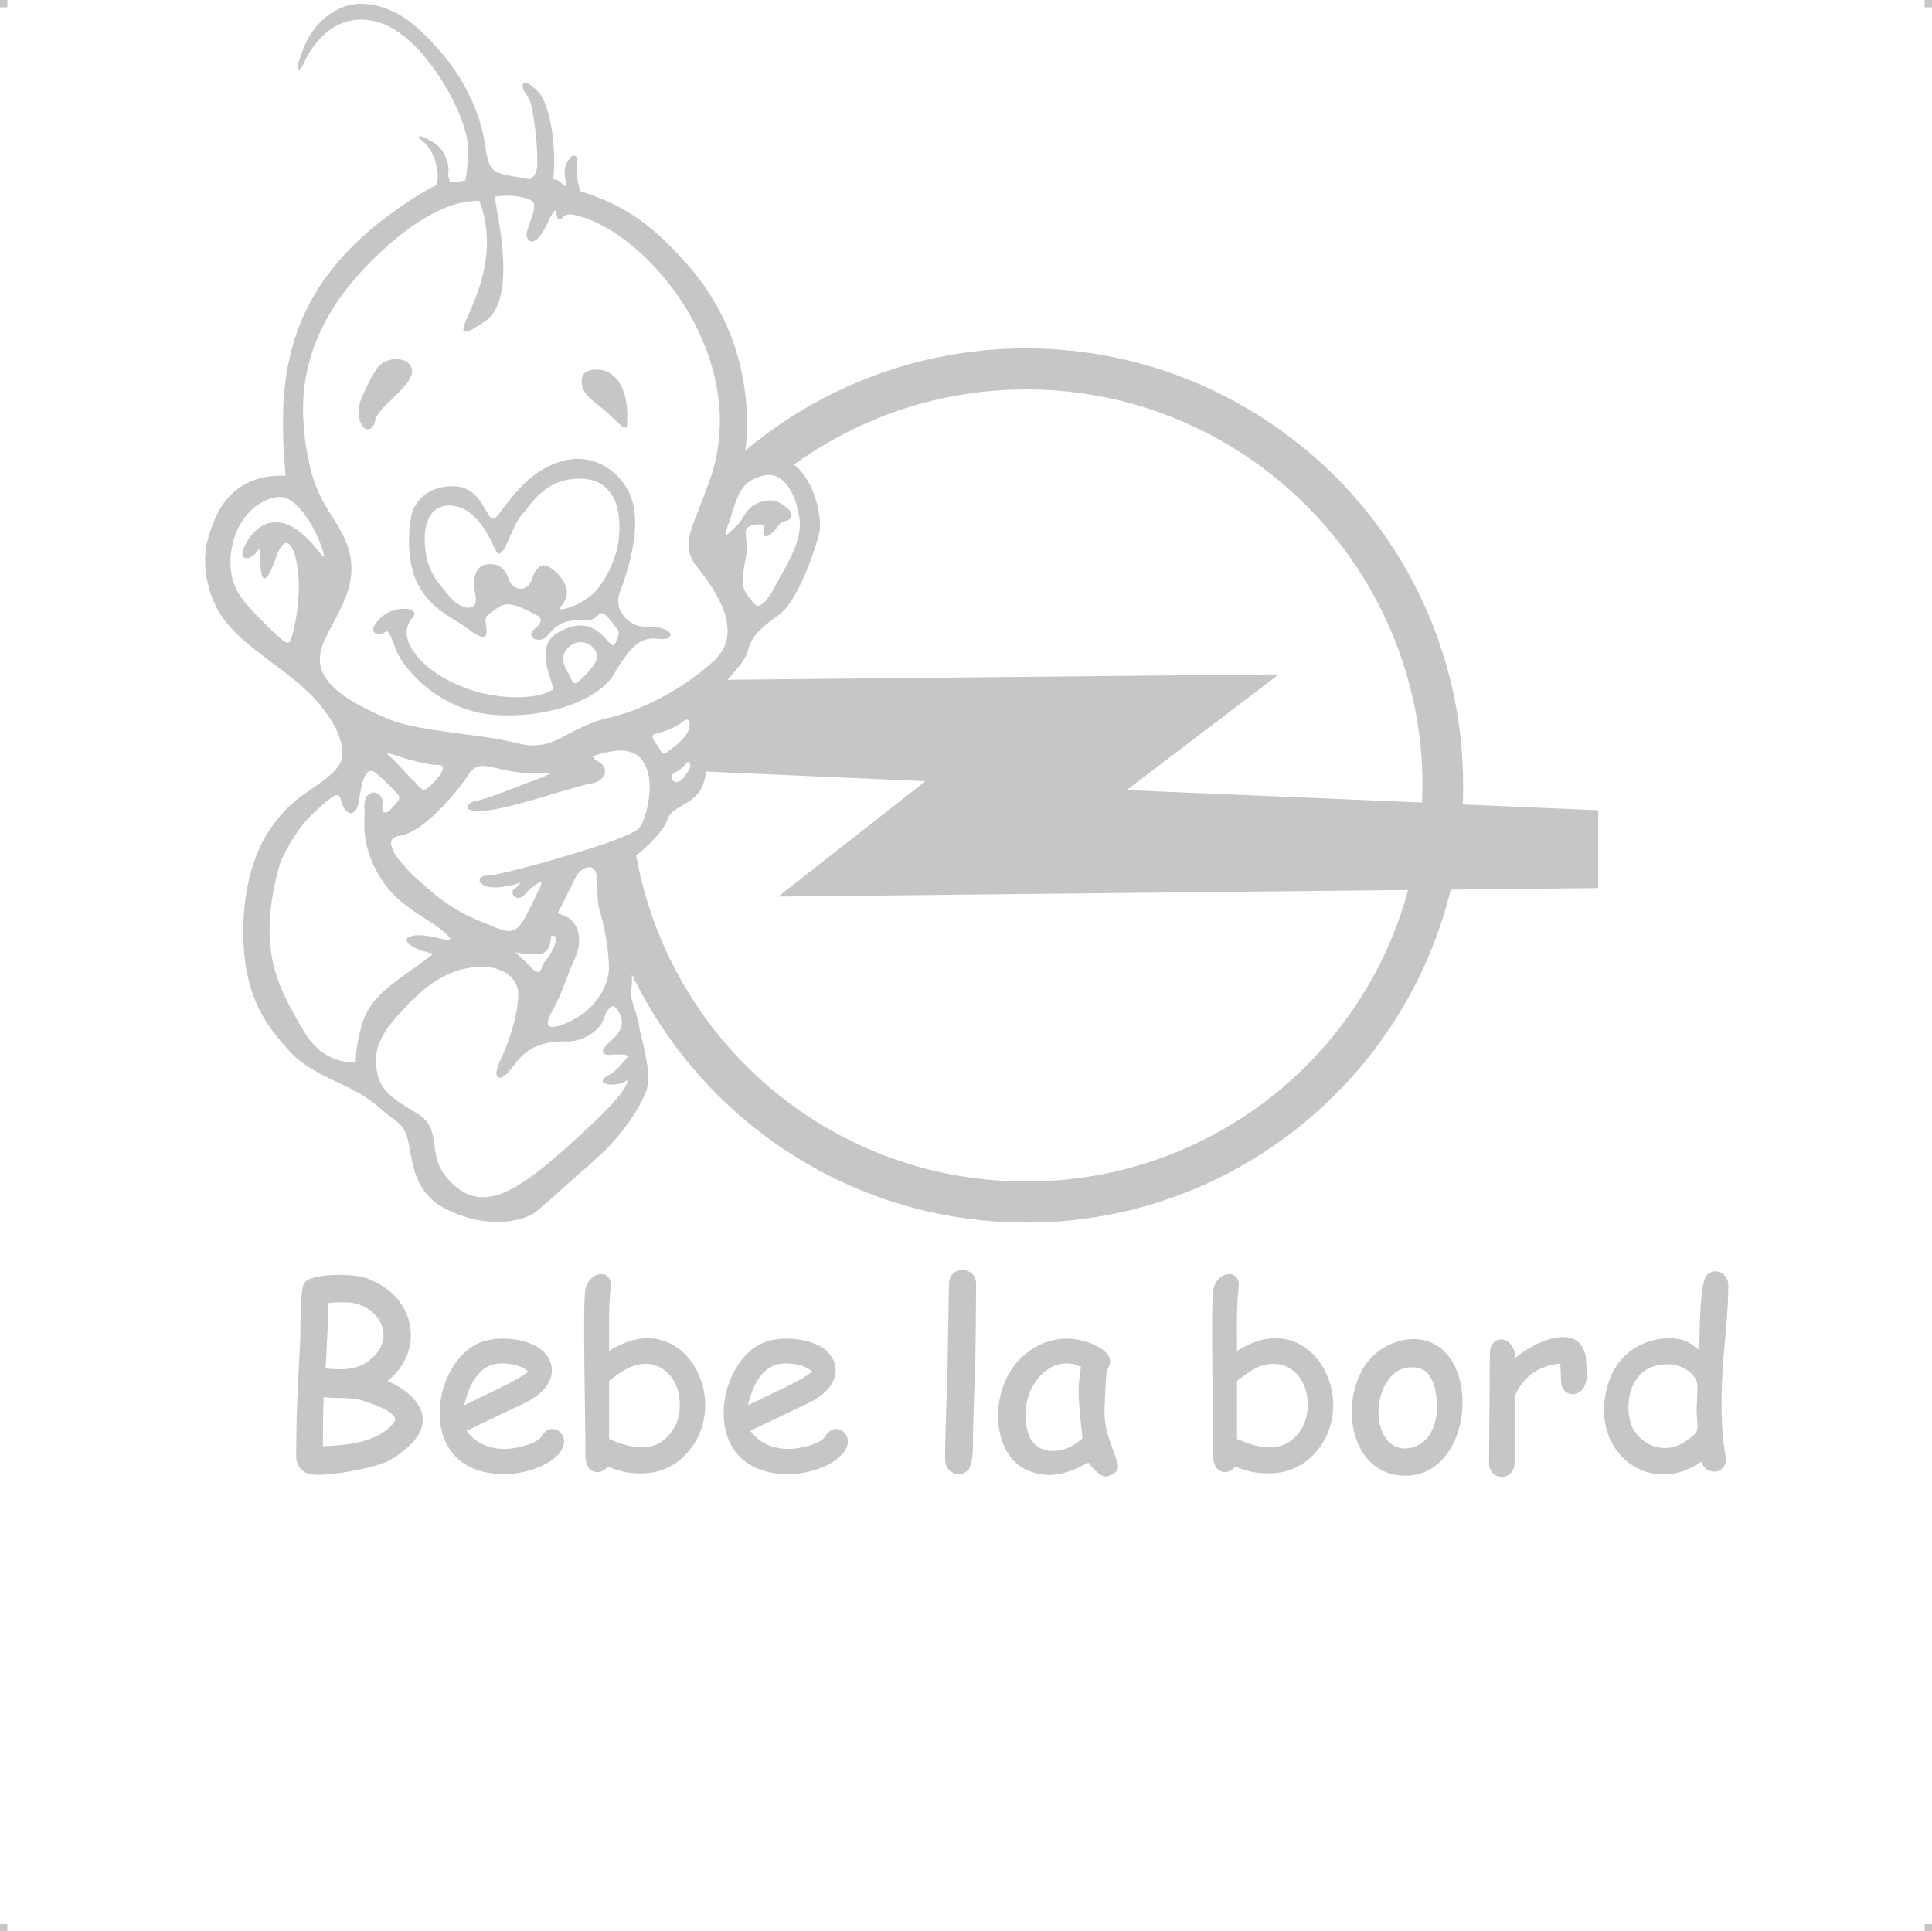 <?xml version="1.0" encoding="UTF-8"?>
<!DOCTYPE svg PUBLIC "-//W3C//DTD SVG 1.1//EN" "http://www.w3.org/Graphics/SVG/1.1/DTD/svg11.dtd">
<!-- Creator: CorelDRAW 2019 (64-Bit) -->
<svg xmlns="http://www.w3.org/2000/svg" xml:space="preserve" width="4.994in" height="4.993in" version="1.1" style="shape-rendering:geometricPrecision; text-rendering:geometricPrecision; image-rendering:optimizeQuality; fill-rule:evenodd; clip-rule:evenodd"
viewBox="0 0 3413.55 3412.94"
 xmlns:xlink="http://www.w3.org/1999/xlink"
 xmlns:xodm="http://www.corel.com/coreldraw/odm/2003">
 <defs>
  <style type="text/css">
   <![CDATA[
    .fil0 {fill:#C5C6C6}
   ]]>
  </style>
 </defs>
 <g id="Layer_x0020_1">
  <g id="_2723257337648">
   <g id="_806027696">
    <rect class="fil0" x="-0" width="12.97" height="13.04"/>
    <rect class="fil0" x="3400.58" width="12.97" height="13.04"/>
    <rect class="fil0" x="-0" y="3399.9" width="12.97" height="13.04"/>
    <rect class="fil0" x="3400.58" y="3399.9" width="12.97" height="13.04"/>
   </g>
   <path class="fil0" d="M675.87 2585.84c-23.94,9.58 -112.87,27.36 -134.77,17.1 -9.58,-4.79 -17.79,-16.42 -17.79,-27.36 0,-79.35 2.74,-123.13 6.84,-202.49 1.37,-21.21 -0.68,-90.3 6.84,-104.66l0 0c8.89,-18.47 84.14,-19.15 110.82,-9.58 88.25,31.47 103.3,128.61 36.94,181.28 56.1,25.31 89.62,71.15 32.84,119.71l0 0c-13,10.95 -26.68,20.52 -41.73,25.99l0 0 0 0zm1136.95 -1970.16c213.43,0 406.35,86.88 546.58,226.43 139.55,139.55 225.75,333.15 225.75,545.9 0,11.63 0,22.57 -0.68,33.52l239.43 10.26 0 137.5 -260.64 2.74c-34.21,139.55 -106.03,264.06 -203.86,361.88 -140.24,140.24 -333.15,226.43 -545.9,226.43 -213.43,0 -406.35,-86.19 -546.58,-226.43 -60.88,-60.88 -112.19,-132.71 -150.5,-212.07 0.68,11.63 0,21.21 -1.37,25.31 -2.74,8.89 2.74,25.99 8.21,41.73 2.74,10.95 6.16,21.21 6.84,28.73 0.68,5.47 2.74,13.68 5.47,23.94 4.79,22.57 12.31,52.68 8.89,75.93 -2.74,15.05 -13.68,35.57 -27.36,56.78 -16.42,24.63 -37.62,49.25 -54.04,64.3 -15.05,13.68 -37.62,34.21 -60.2,53.36 -20.52,19.15 -41.04,36.94 -52.68,46.52 -11.63,10.95 -31.47,17.1 -53.36,19.84 -23.26,2.05 -47.89,0 -69.09,-6.16 -19.84,-6.16 -39.68,-13.68 -56.78,-25.99 -16.42,-12.31 -30.1,-30.1 -38.31,-56.1 -4.79,-16.42 -6.84,-29.42 -8.89,-40.36 -4.1,-22.57 -6.84,-36.26 -25.99,-50.62 -13,-8.89 -19.15,-15.05 -25.31,-19.84l0 0c-7.52,-6.84 -14.37,-12.31 -32.15,-23.94 -10.95,-6.84 -24.63,-13.68 -39.68,-20.52 -30.1,-14.37 -64.99,-30.78 -88.93,-56.78l-2.05 -2.74c-35.57,-39.68 -85.51,-95.09 -79.35,-230.54 3.42,-69.09 21.21,-118.35 42.41,-152.55 21.89,-34.89 45.83,-55.41 62.25,-67.04 4.79,-3.42 10.26,-7.52 15.73,-10.95 27.36,-19.15 54.73,-38.31 54.04,-60.88 0,-14.37 -2.74,-25.99 -8.21,-38.99 -4.79,-12.31 -13,-24.63 -23.94,-39.68 -25.99,-34.89 -60.88,-60.2 -93.72,-84.83 -41.73,-31.47 -82.09,-61.57 -101.24,-106.72 -7.52,-17.1 -12.31,-36.26 -14.37,-54.04 -2.05,-19.15 -0.68,-37.62 2.74,-51.31 6.16,-23.26 15.73,-53.36 36.26,-77.3 21.21,-23.94 52.68,-41.73 102.61,-39.68 -1.37,-11.63 -5.47,-52.68 -4.79,-103.3 0.68,-90.98 22.57,-166.23 63.62,-229.85 41.73,-64.3 101.93,-116.98 177.86,-164.18 6.84,-4.1 13,-7.52 17.79,-10.26 4.1,-2.74 8.21,-4.1 11.63,-6.16 1.37,-2.74 1.37,-5.47 2.05,-8.89 0.68,-4.1 0.68,-8.21 0,-13 -3.42,-37.62 -23.94,-53.36 -23.94,-53.36l0 0c-0.68,-0.68 -25.99,-21.89 10.95,-3.42 9.58,4.79 19.15,13 24.63,23.94 5.47,9.58 8.89,21.21 7.52,32.84 -0.68,3.42 0,6.84 0.68,9.58 0.68,2.05 1.37,4.79 2.05,6.84 1.37,0 2.74,0 4.1,0l0 0c5.47,0 12.31,0 23.26,-2.74 1.37,-4.79 2.05,-10.95 2.74,-19.15 1.37,-9.58 2.05,-21.89 2.05,-37.62 0,-32.15 -25.99,-94.4 -63.62,-145.02 -29.42,-39.68 -65.67,-72.51 -103.98,-80.04 -86.19,-17.79 -122.45,74.57 -124.5,78.67l0 0 0 0 0 0.68c-2.05,2.74 -2.74,4.1 -4.1,4.79 -2.74,2.74 -4.1,2.05 -4.79,-1.37l0 0c-0.68,-0.68 0,-2.05 0,-3.42 0.68,-4.1 3.42,-13 7.52,-23.94 6.84,-19.84 17.1,-36.26 28.73,-49.25 15.05,-17.1 32.84,-28.05 53.36,-33.52 19.84,-4.79 41.73,-3.42 64.3,4.79 19.15,6.84 38.99,18.47 58.15,35.57 34.21,30.78 60.2,63.62 78.67,95.09 23.26,39.68 34.89,77.3 39.68,106.72 3.42,23.26 5.47,36.94 12.31,45.15 6.16,7.52 16.42,10.95 35.57,14.37 4.1,0.68 8.21,1.37 12.31,2.05 6.16,1.37 13,2.74 19.84,3.42 3.42,-2.05 6.16,-4.79 8.89,-8.89 2.05,-4.1 4.1,-10.26 4.1,-18.47 0,-21.89 -2.05,-52.68 -6.16,-77.99 -2.74,-19.84 -6.84,-36.26 -11.63,-41.73 -4.79,-5.47 -8.21,-12.31 -8.21,-16.42 -0.68,-2.05 0,-4.1 1.37,-5.47 0.68,-1.37 2.74,-2.05 5.47,-1.37 4.1,1.37 10.26,5.47 20.52,15.73 11.63,12.31 19.15,38.31 23.94,66.35 5.47,35.57 5.47,74.57 2.05,88.25 7.52,0 11.63,3.42 15.73,7.52 2.05,2.05 4.79,4.1 8.21,5.47 0,-4.1 -1.37,-9.58 -2.74,-18.47l0 -0.68c-2.05,-11.63 2.74,-23.94 8.21,-30.1 1.37,-2.05 3.42,-4.1 4.79,-4.79 2.74,-0.68 4.79,-0.68 6.84,1.37 2.05,1.37 2.74,5.47 2.05,10.95 -0.68,11.63 -0.68,19.84 0,27.36 1.37,7.52 2.74,13.68 5.47,22.57 34.21,10.95 64.99,23.94 95.09,43.78 30.1,19.84 60.2,47.2 93.72,85.51 33.52,37.62 58.83,80.04 76.62,124.5 17.79,45.83 27.36,94.4 28.73,142.97 0.68,28.73 -0.68,48.57 -2.74,61.57 134.77,-112.87 307.84,-180.6 496.64,-180.6l-0.68 0 0.01 -0zm-704.61 906.41c0.68,-0.68 1.37,-0.68 2.05,-1.37 -0.68,0.68 -1.37,0.68 -2.05,1.37zm15.74 -10.26c25.99,143.66 95.09,272.27 194.28,371.46 126.55,126.55 301.68,204.54 495.28,204.54 192.91,0 368.04,-77.99 494.59,-204.54 84.83,-84.83 147.76,-191.54 179.91,-310.57l0 0 -1113.01 11.63 259.27 -203.17 0.68 -0.68 -387.19 -17.1c-0.68,6.16 -2.05,10.95 -3.42,16.42 -4.79,16.42 -13,27.36 -25.99,35.57 -4.79,3.42 -8.89,5.47 -12.31,7.52 -15.73,9.58 -23.26,13.68 -28.05,28.73 -3.42,8.89 -13.68,22.57 -26.68,35.57 -8.89,8.89 -18.47,17.79 -27.36,24.63zm161.44 -310.58l974.14 -9.58 -268.85 204.54 521.96 21.89c0,-9.58 0.68,-19.84 0.68,-30.1 0,-192.91 -78.67,-368.04 -205.22,-494.59 -126.55,-126.55 -301.68,-205.22 -494.59,-205.22 -153.24,0 -294.84,49.25 -410.45,132.71 12.31,9.58 21.21,23.26 28.73,36.94 14.37,30.1 19.15,64.99 16.42,80.72 -3.42,16.42 -16.42,58.15 -34.21,94.4 -10.95,23.26 -24.63,44.46 -38.31,54.04 -17.79,12.31 -29.42,21.89 -37.62,31.47 -8.89,9.58 -13.68,19.15 -17.1,33.52 -3.42,10.26 -13,23.94 -25.31,37.62 -3.42,4.1 -6.84,7.52 -10.26,11.63l0 0.01zm-282.53 -13.68c2.05,3.42 3.42,6.16 4.1,8.89 4.1,7.52 6.84,10.95 9.58,10.95 3.42,-0.68 8.89,-5.47 17.79,-14.37 8.89,-9.58 15.73,-17.79 18.47,-24.63 2.74,-6.84 2.74,-13 -1.37,-19.15 -0.68,-2.05 -2.74,-4.1 -4.79,-6.16 -4.1,-3.42 -10.26,-6.84 -16.42,-8.21 -6.16,-0.68 -13,0 -19.15,4.1 -3.42,2.05 -6.16,4.1 -8.89,7.52 -13.68,15.05 -4.79,31.47 0.68,41.04l-0 0zm-205.91 -294.16c-50.62,-2.74 -46.52,60.88 -46.52,61.57l0 0c1.37,48.57 18.47,69.09 38.31,92.35 1.37,2.05 3.42,4.1 5.47,6.84 8.89,10.26 19.15,17.1 28.05,19.15 4.1,0.68 7.52,0.68 10.26,0 2.74,-1.37 5.47,-2.74 6.84,-5.47 1.37,-4.1 2.05,-9.58 0.68,-17.1 -3.42,-15.05 -2.74,-25.31 -0.68,-33.52 2.74,-11.63 10.26,-17.1 14.37,-18.47 4.79,-1.37 16.42,-4.1 27.36,1.37 6.84,3.42 13,10.26 17.1,21.21 2.05,7.52 6.16,12.31 10.26,15.05 3.42,2.74 7.52,4.1 11.63,4.1 3.42,0 6.84,-1.37 10.26,-3.42 3.42,-2.05 6.16,-5.47 8.21,-10.26 3.42,-10.95 7.52,-19.15 12.31,-23.26 5.47,-5.47 12.31,-6.16 21.21,-0.68 2.74,2.05 5.47,4.1 8.89,6.84 6.84,6.16 13.68,14.37 17.79,23.94 4.1,9.58 4.1,20.52 -2.74,30.78 -0.68,2.05 -2.05,4.1 -3.42,5.47 -3.42,3.42 -4.1,5.47 -4.1,6.84l0 0c0,0 0.68,0 2.05,0 2.05,0 5.47,0 9.58,-1.37 16.42,-4.1 43.1,-18.47 54.73,-33.52 10.95,-13.68 19.15,-28.05 25.31,-42.41 6.16,-14.37 10.95,-29.42 13,-44.46 0,-3.42 0.68,-6.84 0.68,-10.26 1.37,-16.42 0.68,-38.99 -6.84,-58.83 -8.21,-19.15 -22.57,-34.89 -49.25,-38.99l0 0c-2.05,-0.68 -3.42,-0.68 -5.47,-0.68 -56.78,-4.1 -84.14,30.1 -101.93,53.36 -2.74,3.42 -5.47,6.84 -8.21,9.58 -8.21,9.58 -15.73,26.68 -21.89,41.04 -5.47,12.31 -10.26,23.26 -15.05,26.68 -2.74,2.05 -4.79,2.05 -7.52,-0.68 -1.37,-2.74 -3.42,-6.84 -6.16,-12.31 -10.95,-22.57 -32.84,-67.72 -74.57,-70.46l-0 -0.01zm-70.46 18.47c0,-0.68 9.58,-51.99 73.2,-52.68 34.21,0 48.57,24.63 58.15,41.73l0 0c4.1,6.84 6.84,12.31 10.26,14.37 3.42,2.74 7.52,1.37 13.68,-7.52l1.37 -2.05c28.73,-37.62 58.83,-77.3 112.19,-91.67 26.68,-6.84 52.68,-2.05 73.88,10.26 22.57,13 40.36,35.57 47.89,60.88 6.16,20.52 6.16,45.15 2.74,69.78 -4.79,34.21 -15.73,68.41 -23.94,89.62 -2.74,6.84 -4.1,13 -3.42,19.15 0,8.89 3.42,17.1 8.89,23.94 4.79,6.84 12.31,12.31 21.21,16.42 6.84,2.74 15.05,4.1 23.26,3.42 16.42,0 28.73,3.42 34.21,7.52 2.74,2.05 4.1,4.1 4.79,6.16 0,2.05 -0.68,4.1 -3.42,6.16 -2.74,1.37 -9.58,2.74 -19.84,1.37 -16.42,-2.05 -29.42,2.74 -41.04,13.68 -12.31,10.95 -23.26,28.05 -35.57,48.57 -13,21.89 -41.73,42.41 -80.72,56.1 -34.89,12.31 -78.67,19.15 -127.24,16.42 -40.36,-2.05 -75.25,-16.42 -103.3,-34.21 -41.04,-26.68 -67.04,-62.25 -73.88,-80.72 -5.47,-15.05 -9.58,-25.31 -13,-30.1 -2.05,-3.42 -4.1,-3.42 -6.84,-1.37 -3.42,2.74 -8.89,4.1 -13.68,3.42 -1.37,-0.68 -3.42,-1.37 -4.79,-2.74 -1.37,-1.37 -2.05,-2.74 -2.05,-5.47 0,-4.1 3.42,-10.95 12.31,-19.84 15.05,-14.37 34.21,-17.79 46.52,-16.42 3.42,0 6.16,0.68 8.21,2.05 2.74,0.68 4.79,2.74 5.47,4.79 0.68,2.05 0,4.79 -2.05,7.52 -7.52,7.52 -10.95,16.42 -11.63,25.99 0,8.89 2.74,18.47 7.52,27.36 5.47,9.58 13,19.15 22.57,28.05 34.21,32.15 93.72,58.83 158.02,60.2 23.26,0.68 38.99,-2.05 50.62,-4.79 10.95,-3.42 17.1,-6.84 19.84,-8.89 1.37,-0.68 -1.37,-7.52 -4.1,-17.79 -8.21,-24.63 -20.52,-63.62 13,-82.77 48.57,-28.05 71.83,-2.74 86.19,13 4.1,4.79 7.52,8.21 10.26,9.58 2.05,0.68 4.79,-1.37 7.52,-10.26 5.47,-13.68 4.79,-14.37 -2.74,-22.57 -1.37,-2.05 -3.42,-4.1 -4.79,-6.84 -6.16,-7.52 -10.95,-13.68 -15.05,-15.73 -3.42,-2.05 -6.16,-2.05 -10.26,2.05 -9.58,10.26 -19.84,9.58 -31.47,9.58 -16.42,-0.68 -35.57,-1.37 -58.83,27.36 -5.47,6.16 -13,7.52 -18.47,6.16l0 0c-2.74,0 -4.79,-1.37 -6.16,-2.74l0 0c-2.05,-1.37 -2.74,-2.74 -3.42,-4.79 -0.68,-3.42 1.37,-7.52 5.47,-10.95 6.84,-5.47 10.95,-10.26 11.63,-15.05 0,-3.42 -2.74,-7.52 -10.26,-10.95 -2.74,-1.37 -6.16,-2.74 -9.58,-4.79 -16.42,-8.21 -38.31,-19.84 -55.41,-7.52 -2.74,2.05 -6.16,4.1 -8.89,6.16 -12.31,8.21 -15.05,10.26 -13,23.26l0 2.05c1.37,8.21 2.05,15.05 -0.68,18.47l0 0c-3.42,4.79 -10.95,2.74 -28.73,-10.26 -7.52,-6.16 -15.73,-10.95 -24.63,-16.42 -23.94,-15.05 -49.25,-30.78 -67.72,-67.04 -23.94,-49.94 -10.26,-117.66 -10.26,-117.66l0 0 0.01 -0.01zm304.42 -223.01c0,0 -17.1,-38.99 28.05,-35.57 17.1,2.05 28.73,11.63 36.26,24.63 11.63,19.15 13.68,45.15 13,59.52 0,2.05 0,4.1 0,5.47 0,9.58 0,13.68 -5.47,12.31l0 0c-2.05,0 -5.47,-3.42 -10.95,-8.21 -3.42,-3.42 -7.52,-7.52 -13,-12.31 -8.89,-8.89 -17.1,-15.05 -23.26,-19.84 -11.63,-9.58 -19.15,-15.05 -24.63,-25.99l0 0 0 -0zm-395.4 23.26c0,0 10.26,-28.73 29.42,-59.52 8.89,-13.68 25.31,-19.15 38.99,-17.79 5.47,0.68 10.26,2.05 13.68,4.1 4.1,2.05 7.52,5.47 8.89,9.58 3.42,7.52 1.37,17.1 -8.21,29.42 -13,15.73 -23.94,25.99 -32.84,34.21 -11.63,11.63 -19.84,19.15 -23.26,33.52 -2.05,6.84 -5.47,10.95 -8.89,12.31 -2.74,1.37 -4.79,0.68 -7.52,0 -2.05,-1.37 -4.1,-2.74 -5.47,-5.47 -5.47,-7.52 -8.89,-21.89 -4.79,-39.68l0 -0.68 -0 0zm723.08 127.24c-2.74,0 -5.47,0 -8.21,0.68 -38.31,7.52 -47.2,34.89 -56.1,63.62 -2.05,6.16 -3.42,13 -6.16,19.15 -3.42,8.89 -5.47,16.42 -5.47,21.21 0,0.68 0,1.37 0.68,2.05 0.68,-0.68 2.05,-2.05 4.1,-3.42 3.42,-3.42 5.47,-5.47 8.21,-7.52 6.84,-6.84 11.63,-10.95 20.52,-25.99 6.16,-10.26 15.05,-17.1 23.94,-20.52 10.95,-4.79 23.26,-5.47 31.47,-2.74 6.16,2.74 13,6.16 17.79,10.95 3.42,2.05 5.47,4.79 7.52,7.52 1.37,3.42 2.05,6.16 1.37,8.89 0,1.37 -0.68,2.05 -1.37,2.74 -2.74,2.74 -5.47,3.42 -8.89,4.79 -4.1,0.68 -8.21,2.05 -14.37,10.26 -5.47,7.52 -11.63,13 -15.73,15.73 -2.05,0.68 -3.42,1.37 -4.79,0.68 -2.05,0 -3.42,-0.68 -4.1,-2.74 -0.68,-2.05 -0.68,-4.1 0.68,-7.52l0 0c1.37,-4.79 0.68,-8.21 -1.37,-9.58 -3.42,-1.37 -9.58,-1.37 -19.15,0.68 -13,3.42 -12.31,10.26 -10.95,21.89 0.68,3.42 1.37,7.52 1.37,11.63 0.68,10.95 -1.37,23.26 -4.1,35.57 -1.37,8.21 -2.74,16.42 -3.42,24.63 0,8.89 0.68,15.73 4.1,22.57 3.42,6.84 8.89,13.68 17.1,22.57 4.79,5.47 10.26,3.42 16.42,-2.05 9.58,-8.89 19.84,-28.73 28.73,-45.83 2.05,-2.74 3.42,-5.47 4.79,-8.21l2.05 -3.42c15.05,-28.05 27.36,-51.99 28.05,-80.04 0,-5.47 -0.68,-13.68 -2.74,-21.89 -2.74,-15.05 -8.21,-31.47 -17.1,-44.46 -8.89,-13 -19.84,-21.89 -34.89,-21.89l-0 0.01zm-341.36 710.76c-11.63,23.26 -26.68,53.36 -26.68,53.36l0 0c-4.1,7.52 -5.47,9.58 -3.42,10.95 1.37,0.68 3.42,1.37 5.47,2.05 2.05,0.68 4.79,2.05 7.52,3.42l0 0 0.68 0 0 0c8.89,4.1 17.1,13.68 20.52,26.68 3.42,13 2.74,29.42 -6.16,48.57l0 0 -0.68 1.37 0 0c-6.84,15.05 -10.95,26.68 -15.05,36.94 -6.16,16.42 -11.63,31.47 -25.99,57.46 -4.1,8.21 -6.16,13.68 -5.47,17.79 0,2.74 1.37,4.1 2.74,4.79 2.74,1.37 6.16,1.37 10.26,0.68 12.31,-2.05 30.1,-10.26 44.46,-19.84 13.68,-8.89 24.63,-20.52 32.84,-32.84 10.26,-15.05 15.73,-30.78 17.1,-42.41 1.37,-9.58 0,-28.73 -2.74,-47.89 -2.74,-21.89 -7.52,-43.1 -10.95,-54.73 -5.47,-15.73 -5.47,-27.36 -6.16,-41.73 0,-7.52 0,-15.05 -0.68,-24.63 -0.68,-6.84 -2.74,-11.63 -5.47,-14.37 -2.05,-2.05 -4.79,-3.42 -7.52,-3.42 -2.74,0 -5.47,0.68 -8.89,2.05 -6.16,2.74 -11.63,8.21 -15.73,15.73l-0 0zm-285.26 214.12c-2.05,1.37 -3.42,2.74 -4.1,3.42l-4.1 4.1 0 0c-32.15,34.21 -61.57,64.3 -59.52,106.72 1.37,21.89 6.16,36.26 17.1,48.57 10.95,13 28.05,23.94 54.04,39.68 26.68,15.05 28.73,34.21 32.15,56.1 2.74,22.57 6.16,47.89 38.31,74.57 61.57,51.99 135.45,-15.73 225.75,-97.14l0 0 0.68 -1.37 0 0c49.25,-44.46 69.09,-69.78 74.57,-82.77 1.37,-2.74 2.05,-4.79 1.37,-6.16 0,-0.68 0,-0.68 0,-0.68 -0.68,0 -2.05,0.68 -3.42,1.37 -6.84,5.47 -21.89,6.84 -30.78,5.47 -2.74,-0.68 -4.79,-1.37 -6.16,-2.05 -2.74,-1.37 -3.42,-2.74 -2.74,-5.47 0,-1.37 2.05,-3.42 4.79,-5.47 8.21,-4.1 14.37,-8.89 20.52,-14.37 5.47,-5.47 10.95,-11.63 16.42,-18.47 2.05,-2.74 2.05,-4.1 1.37,-4.79 -3.42,-2.74 -13.68,-2.05 -23.94,-2.05 -2.05,0 -4.1,0 -6.16,0.68 -13,0 -15.05,-4.1 -10.95,-11.63 2.74,-4.79 10.26,-11.63 19.15,-19.84 7.52,-7.52 11.63,-15.73 12.31,-23.94 0.68,-8.89 -2.74,-17.79 -8.89,-25.99 -1.37,-1.37 -2.74,-2.74 -3.42,-3.42 -2.05,-1.37 -4.1,-1.37 -6.16,-0.68 -2.05,1.37 -4.1,3.42 -6.16,6.16l0 0c-3.42,4.79 -6.84,12.31 -8.89,19.15 -3.42,9.58 -13.68,19.15 -25.31,25.99 -11.63,6.84 -25.99,10.95 -38.31,10.26 -12.31,0 -28.05,0 -44.46,5.47 -16.42,4.79 -32.15,14.37 -45.83,32.84 -10.26,13.68 -17.79,21.89 -23.26,24.63 -3.42,1.37 -5.47,1.37 -7.52,0.68 -2.05,-1.37 -2.74,-3.42 -3.42,-6.84 0,-5.47 2.74,-15.73 9.58,-29.42 8.89,-18.47 16.42,-40.36 21.89,-61.57 5.47,-22.57 8.21,-43.1 6.84,-54.73 0,-0.68 0,-1.37 0,-1.37 -2.05,-10.95 -8.21,-21.89 -20.52,-30.1 -13,-8.21 -31.47,-13.68 -58.15,-10.26 -2.05,0 -4.79,0 -6.84,0.68 -50.62,7.52 -86.88,43.1 -97.82,54.04l0 -0zm187.44 -80.04c-0.68,0 -1.37,0 -1.37,0l-0.68 0c-4.79,-0.68 -6.84,-2.05 -6.84,-2.05 0,0.68 4.79,4.79 10.26,10.26 4.79,4.1 10.26,8.89 14.37,13.68 5.47,6.84 10.26,10.26 13.68,10.95 0.68,0.68 2.05,0.68 2.74,0.68 0.68,0 1.37,-0.68 2.05,-1.37 1.37,-0.68 2.74,-3.42 3.42,-6.16 2.05,-6.16 4.1,-9.58 7.52,-13.68 4.1,-4.79 8.89,-10.95 15.05,-25.31 3.42,-8.21 3.42,-13.68 1.37,-15.73 -0.68,-0.68 -1.37,-1.37 -2.05,-2.05 -1.37,0 -2.05,0 -3.42,0 -0.68,0.68 -2.05,0.68 -2.05,1.37l0 0 0 1.37c-0.68,7.52 -2.05,30.1 -23.94,30.1 -16.42,-0.68 -25.99,-1.37 -30.1,-2.05l0 0.01zm-365.3 -247.64c-35.57,32.84 -58.83,86.19 -59.52,89.62 -41.73,147.76 -4.1,214.12 32.15,279.11l0 0c2.74,4.79 6.16,9.58 8.21,13.68 33.52,60.2 82.77,58.83 93.72,57.46 0,-6.84 0,-27.36 10.26,-64.3 11.63,-43.1 43.78,-66.35 85.51,-96.46 4.1,-2.74 7.52,-5.47 13,-8.89l6.16 -4.79c15.73,-11.63 21.89,-15.73 21.89,-17.1 0,0 -2.74,0 -6.84,-1.37 -5.47,-1.37 -13.68,-3.42 -23.26,-7.52 -8.89,-4.1 -13.68,-7.52 -15.73,-10.95 -2.05,-2.74 -1.37,-5.47 0,-7.52 1.37,-1.37 4.1,-2.74 7.52,-3.42 8.21,-2.74 25.31,-2.05 46.52,3.42 10.95,2.74 17.1,3.42 20.52,2.74 1.37,-0.68 1.37,-0.68 1.37,-0.68 0,-1.37 -0.68,-2.74 -2.74,-4.79 -6.84,-7.52 -22.57,-19.84 -43.78,-32.84 -23.94,-15.05 -41.73,-28.73 -56.1,-43.78 -15.05,-15.73 -25.31,-32.84 -35.57,-55.41 -14.37,-34.21 -13.68,-53.36 -13.68,-75.93 0.68,-6.84 0.68,-13.68 0,-21.21 0,-12.31 3.42,-19.84 8.89,-22.57 2.74,-2.05 5.47,-2.74 8.21,-2.74 2.74,0.68 5.47,1.37 8.21,3.42 4.79,3.42 8.21,9.58 6.84,17.1 -0.68,5.47 -0.68,9.58 0.68,12.31 0.68,1.37 1.37,2.05 2.05,2.05 1.37,0.68 2.05,0.68 3.42,0.68 2.74,-0.68 4.79,-2.05 7.52,-4.79 1.37,-2.05 3.42,-3.42 4.79,-5.47 7.52,-7.52 15.05,-15.05 8.89,-21.21 -0.68,-1.37 -2.74,-3.42 -4.1,-4.79 -7.52,-8.21 -16.42,-17.79 -34.89,-33.52 -8.89,-7.52 -15.05,-3.42 -19.84,5.47 -4.79,10.95 -8.21,28.05 -10.26,43.1 -1.37,10.26 -4.1,16.42 -7.52,19.15 -2.05,2.05 -4.79,3.42 -6.84,3.42 -2.74,0 -4.79,-1.37 -6.84,-3.42 -4.79,-3.42 -8.21,-10.26 -10.26,-19.15 -2.05,-8.21 -4.79,-10.95 -10.95,-8.89 -7.52,3.42 -19.15,13.68 -37.62,30.78l0.01 -0.01zm651.25 -80.04c-5.47,4.79 -11.63,8.21 -13,8.89l0 0c-2.74,1.37 -4.1,2.74 -5.47,4.79l0 0c-0.68,1.37 -0.68,2.74 -0.68,4.1 0,1.37 0.68,2.74 2.05,4.1 0.68,1.37 2.74,2.74 4.79,3.42 4.1,1.37 8.21,-0.68 12.31,-4.79 4.1,-4.1 8.21,-10.95 12.31,-17.1 2.74,-4.79 2.74,-8.89 0.68,-10.95 0,-0.68 -0.68,-1.37 -1.37,-1.37 0,-0.68 -0.68,-0.68 -1.37,-0.68l0 0c-0.68,-0.68 -2.05,0 -2.74,1.37 -1.37,2.74 -4.1,5.47 -7.52,8.21l0 0zm0 -80.72c-15.05,12.31 -38.31,18.47 -38.31,18.47l-0.68 0.68c-10.95,1.37 -14.37,4.1 -13.68,7.52 0.68,2.74 3.42,6.84 5.47,10.26 1.37,2.05 2.74,3.42 4.1,5.47 0.68,1.37 1.37,2.74 2.05,3.42 1.37,2.74 2.74,5.47 4.1,6.84 2.74,3.42 4.79,4.79 9.58,1.37 0.68,-1.37 2.74,-2.05 4.1,-3.42 10.95,-8.21 28.05,-20.52 34.21,-35.57 2.05,-6.16 2.74,-11.63 2.05,-15.05l0 0c-0.68,-1.37 -0.68,-2.74 -2.05,-3.42l0 0c0,-0.68 -1.37,-0.68 -2.05,-0.68 -2.05,0 -5.47,1.37 -8.89,4.1l-0 0zm-430.29 75.93c-23.94,1.37 -84.83,-19.84 -85.51,-19.84l0 0c-2.74,-1.37 -4.79,-2.05 -6.16,-2.05 0.68,2.05 2.05,4.1 4.79,6.16 5.47,4.79 9.58,8.89 16.42,16.42 5.47,6.16 13,13.68 22.57,23.94 4.1,3.42 7.52,6.84 9.58,10.26 11.63,11.63 11.63,11.63 22.57,2.74 7.52,-6.16 16.42,-16.42 21.21,-25.31 1.37,-3.42 2.05,-5.47 2.05,-7.52 0,-2.05 -0.68,-2.74 -1.37,-3.42 -1.37,-0.68 -3.42,-1.37 -6.16,-1.37l0 -0zm101.24 5.47c-24.63,-5.47 -36.26,-8.21 -49.94,13.68 -9.58,15.05 -35.57,47.89 -63.62,73.2 -19.15,17.1 -38.99,30.1 -56.1,32.84 -4.79,0.68 -8.21,2.05 -10.95,3.42 -3.42,2.74 -4.79,6.16 -4.79,10.26 0.68,5.47 2.74,10.95 6.84,18.47 10.26,16.42 30.1,36.94 54.04,57.46 43.1,38.31 70.46,49.94 98.51,62.25 4.1,1.37 8.21,3.42 12.31,4.79 49.94,21.89 51.99,17.79 86.19,-54.73 2.05,-4.1 4.1,-8.89 6.16,-13 1.37,-4.1 2.05,-6.16 2.05,-7.52 0,0 0,0 0,0 -1.37,0 -2.74,0.68 -4.1,1.37 -7.52,2.74 -17.79,11.63 -23.94,19.15l0 0c-5.47,6.84 -10.95,8.21 -15.05,7.52 -2.05,0 -4.1,-1.37 -5.47,-2.74 -1.37,-1.37 -2.74,-3.42 -2.74,-4.79 -0.68,-3.42 0,-6.16 2.74,-8.21 4.1,-2.05 8.89,-6.84 11.63,-10.95l0 0c-32.84,10.95 -54.04,9.58 -64.3,5.47 -3.42,-2.05 -6.16,-4.1 -7.52,-6.16 -1.37,-2.74 -1.37,-5.47 0,-7.52l0 0c2.05,-2.05 6.16,-4.1 11.63,-4.1 15.05,0 87.56,-18.47 153.92,-38.99 53.36,-15.73 101.93,-33.52 113.56,-43.1 7.52,-6.16 17.1,-32.15 19.84,-60.88 1.37,-13.68 0.68,-28.73 -2.74,-41.04 -4.1,-12.31 -10.26,-23.26 -20.52,-30.1 -10.26,-6.16 -24.63,-8.89 -43.78,-5.47 -15.05,2.74 -25.99,5.47 -30.78,8.21 -2.74,2.05 -1.37,4.79 6.16,8.89 6.16,2.74 9.58,6.84 11.63,10.95 2.05,3.42 2.05,7.52 1.37,10.95 -0.68,3.42 -2.74,6.84 -6.16,9.58 -4.1,4.1 -10.95,7.52 -19.84,8.21 -9.58,2.05 -32.15,8.89 -58.83,16.42 -41.04,12.31 -90.98,27.36 -120.4,30.78 -17.79,2.05 -28.05,1.37 -32.84,-0.68 -2.74,-0.68 -4.1,-2.05 -4.79,-4.1 0,-2.05 0.68,-4.1 2.74,-5.47 2.74,-3.42 9.58,-6.16 17.79,-7.52 13.68,-2.74 38.31,-12.31 62.94,-21.89 11.63,-4.79 23.94,-9.58 34.89,-13 16.42,-6.16 25.99,-10.26 26.68,-12.31 0,0 -6.84,0 -21.21,0 -32.84,0 -56.1,-5.47 -73.2,-9.58l0 0zm-106.72 -982.35c-32.15,16.42 -64.3,40.36 -92.35,66.35 -47.89,43.78 -86.19,90.98 -110.82,143.66 -24.63,52.68 -36.26,111.51 -28.73,178.55 0.68,8.21 1.37,16.42 2.74,24.63 1.37,7.52 2.74,15.73 4.79,24.63 8.89,47.89 24.63,72.51 39.68,97.14 8.89,13.68 17.79,27.36 25.31,45.15 25.31,58.83 0.68,103.98 -20.52,144.34 -6.16,10.95 -11.63,21.89 -16.42,32.15 -19.15,44.46 -13,86.19 112.19,138.87 29.42,13 77.99,19.15 126.55,25.99 36.94,4.79 73.88,9.58 102.61,17.1 39.68,10.26 63.62,-2.05 90.98,-17.1 18.47,-9.58 38.31,-19.84 64.99,-26.68 34.21,-7.52 67.72,-20.52 99.19,-37.62 32.15,-17.1 62.94,-38.31 90.98,-63.62 27.36,-24.63 28.73,-54.73 19.84,-84.14 -9.58,-29.42 -30.1,-58.83 -47.2,-80.04 -27.36,-32.84 -17.79,-56.78 1.37,-104.66l0 0c6.84,-17.1 14.37,-36.94 22.57,-60.88 4.79,-14.37 8.21,-28.73 10.26,-43.1 15.73,-95.09 -14.37,-188.12 -62.94,-262.69 -49.25,-74.57 -116.29,-129.98 -173.07,-148.45 -7.52,-2.05 -14.37,-4.1 -21.21,-5.47 -8.89,-1.37 -14.37,3.42 -17.1,6.16l0 0c-1.37,1.37 -2.74,2.05 -4.1,2.74 -2.74,0.68 -4.1,-0.68 -5.47,-6.16 -0.68,-4.79 -2.05,-9.58 -2.74,-9.58 -2.05,0 -6.16,5.47 -13.68,22.57 -7.52,15.73 -14.37,25.31 -20.52,29.42 -2.05,1.37 -4.79,2.74 -6.84,2.74 -2.74,0 -4.79,-1.37 -6.16,-2.74 -2.05,-2.05 -2.74,-4.79 -3.42,-8.21 0,-6.16 2.74,-14.37 6.16,-23.26 4.79,-13.68 10.26,-28.05 5.47,-35.57 -0.68,-0.68 -2.05,-2.05 -3.42,-2.74 -7.52,-4.79 -21.89,-7.52 -35.57,-8.21 -13,-0.68 -25.31,0 -28.73,2.05 0,0 0,0 0,0l0 0c0,0.68 1.37,8.89 3.42,21.89 8.89,49.94 28.73,162.81 -19.84,197.02 -24.63,17.1 -35.57,21.89 -38.31,17.79 -2.74,-4.1 1.37,-13 7.52,-27.36 17.1,-38.31 52.68,-117.66 19.84,-202.49 -24.63,-0.68 -51.31,6.84 -77.3,19.84l0.01 -0.01zm-263.37 760.7c4.79,1.37 6.84,-2.05 8.89,-8.89 17.1,-58.83 15.05,-116.98 5.47,-147.08 -2.74,-8.21 -5.47,-13.68 -8.89,-17.1 -2.74,-2.74 -6.16,-4.1 -8.89,-2.05 -4.79,2.05 -10.26,10.26 -15.73,25.99 -9.58,28.05 -16.42,36.94 -20.52,35.57 -5.47,-2.05 -6.16,-17.79 -6.84,-32.15 -0.68,-11.63 -1.37,-21.89 -2.05,-22.57 -0.68,0 0.68,1.37 0,2.74 -4.1,6.84 -9.58,11.63 -14.37,14.37l0 0c-2.74,1.37 -4.79,2.05 -6.84,2.05l0 0c-2.74,0 -4.79,-0.68 -6.16,-2.05 -1.37,-1.37 -2.05,-3.42 -2.05,-5.47 -0.68,-3.42 4.1,-17.79 14.37,-30.78 5.47,-7.52 13.68,-15.73 23.94,-20.52 9.58,-4.79 21.89,-6.16 35.57,-2.74 17.79,5.47 37.62,19.84 60.88,49.25 4.79,6.16 7.52,8.89 9.58,9.58 0,0 0,-2.74 -1.37,-6.84 -1.37,-6.16 -4.79,-15.73 -9.58,-26.68 -14.37,-32.84 -42.41,-74.57 -69.09,-71.83 -25.99,2.74 -45.83,17.1 -60.2,36.26 -17.1,22.57 -25.31,51.99 -25.31,80.04 0.68,46.52 23.26,69.09 56.1,102.61 2.74,2.05 5.47,4.79 7.52,7.52 18.47,18.47 29.42,28.05 35.57,30.78l-0 0zm103.98 1165.68c-12.31,0 -20.52,0 -30.1,1.37 -0.68,38.99 -2.74,77.3 -4.79,115.61 30.78,2.74 56.78,3.42 80.72,-17.1l0 0c47.89,-41.04 8.89,-99.88 -45.83,-99.88l0 0zm23.26 171.7c-33.52,-4.79 -35.57,-0.68 -61.57,-4.1 -1.37,29.42 -1.37,57.46 -1.37,86.88 43.78,-2.05 97.14,-6.16 125.87,-42.41 13,-17.1 -49.25,-36.94 -62.94,-40.36zm257.9 132.03c-155.97,0 -132.03,-186.76 -50.62,-229.17 29.42,-15.73 77.99,-12.31 104.66,2.05l0 0c36.94,19.15 46.52,67.04 -13.68,99.19 -7.52,3.42 -17.1,8.21 -28.73,13.68l0 0 -78.67 37.62c19.15,26.68 51.31,35.57 82.77,30.78 15.73,-2.74 41.04,-8.21 49.94,-21.21l0 -0.68c8.21,-12.31 21.89,-17.1 32.84,-6.16l0 0c11.63,11.63 6.84,28.05 -3.42,38.99 -21.21,23.26 -64.3,34.89 -95.09,34.89l0 -0zm-5.47 -195.65c-40.36,0 -57.46,38.99 -65.67,73.88l60.88 -29.42c19.84,-9.58 36.94,-18.47 52.68,-30.1 -13.68,-10.95 -29.42,-14.37 -47.89,-14.37l-0 -0zm246.27 194.28c-20.52,0 -39.68,-3.42 -58.15,-12.31 -13,17.1 -40.36,13.68 -39.68,-19.84 0.68,-47.89 -5.47,-268.85 0,-293.47 7.52,-33.52 49.25,-36.94 44.46,-1.37l0 0c-4.1,36.94 -2.05,73.88 -2.74,110.82 129.98,-84.83 222.33,88.93 136.82,181.28l0 0c-21.21,23.26 -48.57,34.89 -80.72,34.89zm8.21 -193.6c-11.63,0 -23.26,3.42 -34.21,9.58l0 0c-10.26,5.47 -19.15,12.31 -30.1,20.52l0 102.61c34.21,15.05 75.93,26.68 105.35,-6.16 19.84,-21.21 23.94,-54.04 15.73,-81.41 -8.21,-25.99 -28.73,-45.15 -56.78,-45.15l0 0zm253.11 194.96c-156.66,0 -132.03,-186.76 -51.31,-229.17 29.42,-15.73 77.99,-12.31 104.66,2.05l0 0c36.94,19.15 46.52,67.04 -13.68,99.19 -7.52,3.42 -17.1,8.21 -28.73,13.68l0 0 -78.67 37.62c19.15,26.68 51.31,35.57 83.46,30.78 15.73,-2.74 40.36,-8.21 49.25,-21.21l0 -0.68c8.21,-12.31 21.89,-17.1 32.84,-6.16l0 0c11.63,11.63 6.84,28.05 -3.42,38.99 -21.21,23.26 -64.3,34.89 -94.4,34.89l0 -0zm-6.16 -195.65c-40.36,0 -57.46,38.99 -65.67,73.88l60.88 -29.42 0 0c19.84,-9.58 37.62,-18.47 52.68,-30.1 -13.68,-10.95 -29.42,-14.37 -47.89,-14.37l-0 -0zm335.2 14.37l-3.42 106.72 0 0c0,13.68 2.05,56.1 -8.89,67.72 -15.73,15.73 -40.36,2.74 -40.36,-18.47 0,-58.15 4.1,-132.03 4.79,-192.91l2.05 -118.35c0,-32.15 47.89,-32.15 47.89,0 0,19.84 -0.68,144.34 -2.05,155.29zm230.54 185.39c-9.58,0 -24.63,-17.1 -30.1,-24.63 -35.57,19.15 -66.35,30.1 -106.03,14.37 -64.99,-25.31 -71.15,-138.87 -16.42,-195.65l0 0c34.89,-36.26 82.77,-47.89 129.98,-28.05l0 0c15.73,6.84 36.94,19.84 29.42,38.31l0 0c-5.47,13 -4.79,8.89 -6.16,30.78 -4.1,70.46 -4.1,71.15 15.73,126.55 4.79,13.68 13.68,28.05 -8.21,36.26 -2.05,1.37 -5.47,2.05 -8.21,2.05l0 -0zm-47.2 -151.87c0,-13.68 2.05,-28.05 4.1,-41.73 -54.73,-27.36 -112.19,39.68 -95.09,110.82 2.05,8.21 4.79,15.05 8.89,20.52l0 0c17.1,24.63 56.1,19.84 77.99,3.42 2.74,-2.05 6.84,-5.47 10.95,-8.89 -3.42,-30.1 -6.84,-58.15 -6.84,-84.14l0 -0zm335.89 146.39c-20.52,0 -40.36,-3.42 -58.83,-12.31 -13,17.1 -39.68,13.68 -39.68,-19.84 1.37,-47.89 -4.79,-268.85 0.68,-293.47 7.52,-33.52 49.25,-36.94 44.46,-1.37l0 0c-4.1,36.94 -2.74,73.88 -2.74,110.82 129.98,-84.83 222.33,88.93 136.82,181.28l0 0c-21.89,23.26 -48.57,34.89 -80.72,34.89zm8.21 -193.6c-12.31,0 -23.26,3.42 -34.89,9.58l0 0c-9.58,5.47 -18.47,12.31 -29.42,20.52l0 102.61c34.21,15.05 75.93,26.68 105.35,-6.16 19.84,-21.21 23.94,-54.04 15.73,-81.41 -8.21,-25.99 -28.73,-45.15 -56.78,-45.15l0 0zm233.27 197.7c-97.14,0 -117.66,-127.92 -70.46,-196.33l0 0c25.99,-37.62 82.77,-59.52 125.19,-34.21 77.99,47.2 55.41,230.54 -54.73,230.54l0 0zm12.32 -191.54c-20.52,-0.68 -35.57,10.26 -46.52,28.05l0 0c-31.47,54.73 -5.47,135.45 54.04,110.82 42.41,-18.47 42.41,-88.25 25.31,-119.71 -6.84,-13 -17.79,-19.15 -32.84,-19.15l0 -0zm307.84 17.78c-2.05,38.31 -45.15,38.99 -45.15,5.47l-1.37 -30.1c-27.36,3.42 -50.62,13 -67.04,34.89 -5.47,6.84 -9.58,14.37 -13.68,23.26l0 117.66 0 0c0,32.15 -45.15,33.52 -45.15,0l1.37 -193.6c0,-33.52 42.41,-34.89 45.15,8.21 28.73,-26.68 110.82,-65.67 123.82,-4.79 2.05,10.95 2.05,26.68 2.05,38.99l0 -0zm241.48 -30.78c-4.1,54.04 -5.47,119.03 4.1,170.34 5.47,28.05 -31.47,38.99 -43.1,9.58 -93.04,64.99 -203.17,-20.52 -163.5,-140.92 25.99,-79.35 114.24,-88.25 143.66,-68.41l16.42 11.63c0.68,-25.99 0,-119.03 13.68,-132.71 15.05,-14.37 37.62,-2.05 37.62,18.47 0,38.31 -4.79,82.77 -8.89,132.03l0 0zm-97.82 7.52c-73.2,0 -76.62,78.67 -64.3,108.09 2.74,7.52 7.52,14.37 13.68,20.52l0 0c22.57,23.26 57.46,25.99 82.77,6.84 4.1,-2.74 8.89,-6.84 14.37,-10.95l0 0c0.68,-1.37 1.37,-2.05 2.74,-3.42l0 0c5.47,-5.47 1.37,-30.1 1.37,-38.31 0,-10.26 2.74,-41.73 0.68,-49.94 -3.42,-17.1 -28.05,-32.84 -51.31,-32.84z"/>
  </g>
 </g>
</svg>
